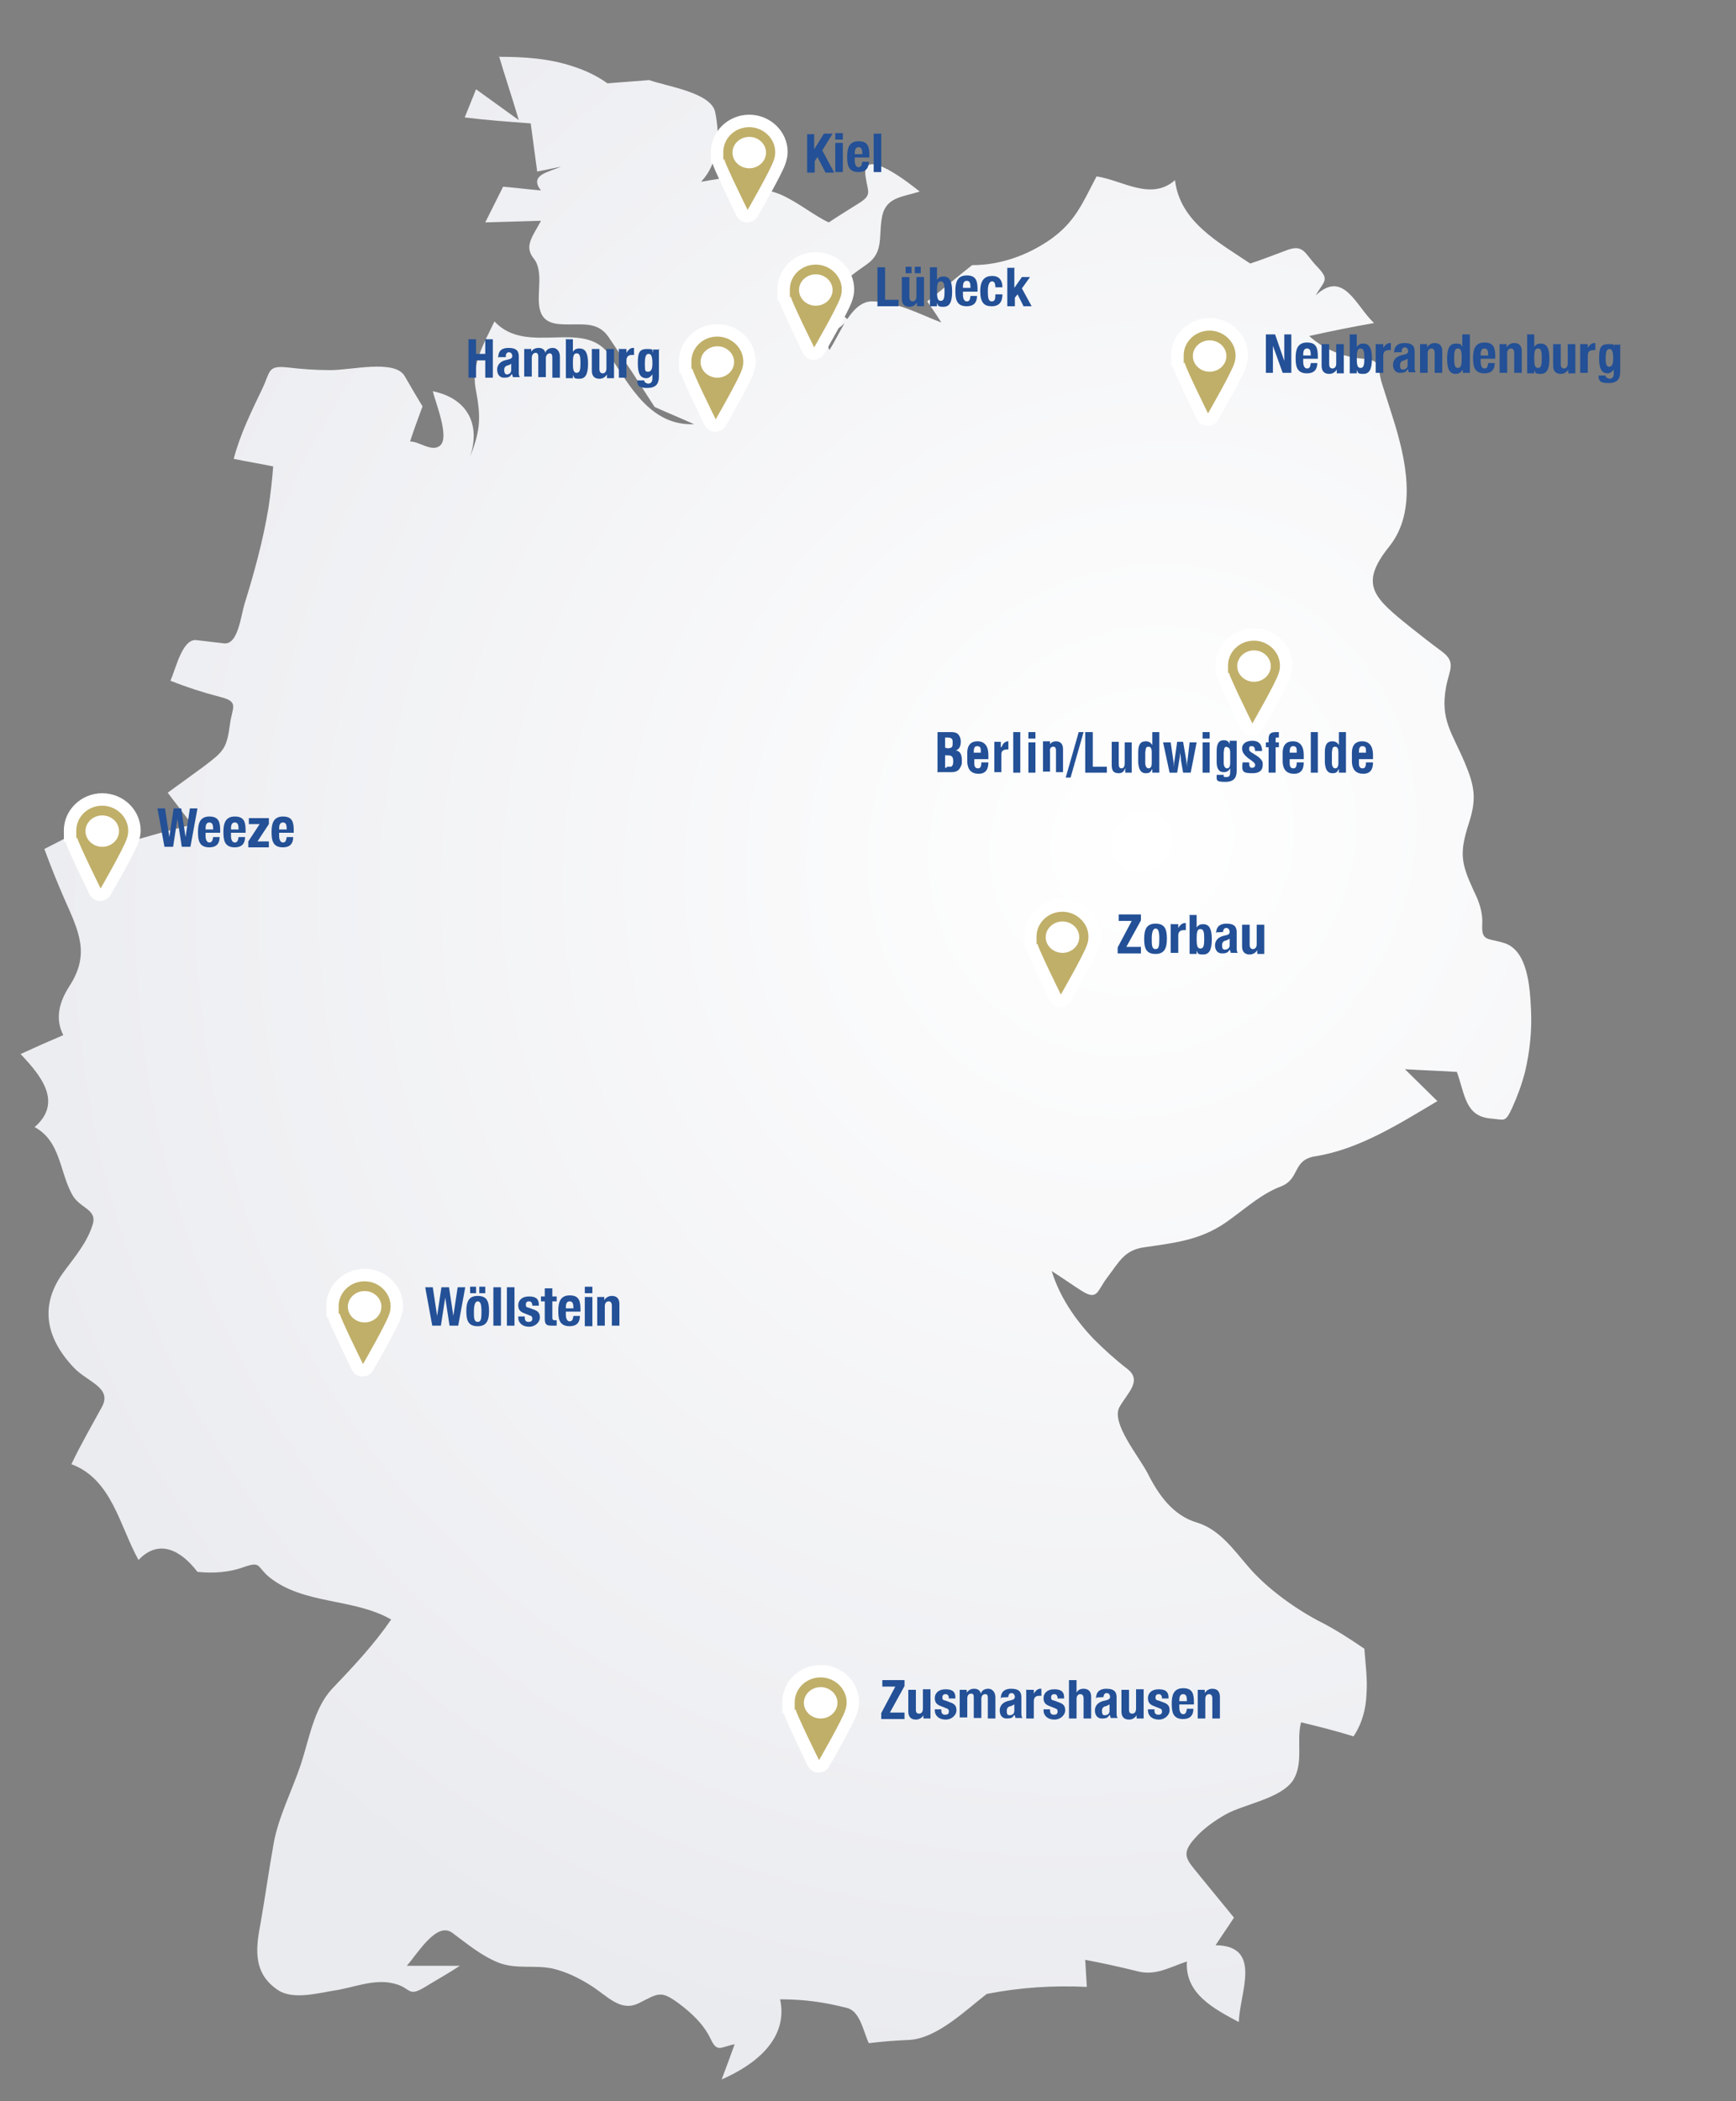 <?xml version="1.0" encoding="UTF-8"?>
<svg id="de" xmlns="http://www.w3.org/2000/svg" version="1.1" xmlns:cc="http://creativecommons.org/ns#" xmlns:dc="http://purl.org/dc/elements/1.1/" xmlns:inkscape="http://www.inkscape.org/namespaces/inkscape" xmlns:rdf="http://www.w3.org/1999/02/22-rdf-syntax-ns#" xmlns:sodipodi="http://sodipodi.sourceforge.net/DTD/sodipodi-0.dtd" xmlns:svg="http://www.w3.org/2000/svg" xmlns:xlink="http://www.w3.org/1999/xlink" viewBox="0 0 320.9 388.3">
  <rect x="0" y="0" width="320.9" height="388.3" fill="#808080" stroke="none"/>
  <!-- Generator: Adobe Illustrator 29.0.0, SVG Export Plug-In . SVG Version: 2.1.0 Build 186)  -->
  <defs>
    <style>
      .st0 {
        fill: #c0af69;
      }

      .st1 {
        fill: #fff;
      }

      .st2 {
        fill: #235096;
      }

      .st3 {
        fill: url(#Unbenannter_Verlauf);
      }
    </style>
    <radialGradient id="Unbenannter_Verlauf" data-name="Unbenannter Verlauf" cx="-869.7" cy="116" fx="-869.7" fy="116" r="167.6" gradientTransform="translate(-518.9 -723) rotate(-137.9) scale(1.3 -1.4)" gradientUnits="userSpaceOnUse">
      <stop offset="0" stop-color="#fff"/>
      <stop offset="1" stop-color="#eaebef"/>
    </radialGradient>
  </defs>
  <sodipodi:namedview id="namedview197" bordercolor="#666666" borderopacity="1" gridtolerance="10" guidetolerance="10" inkscape:current-layer="de" inkscape:cx="35.33353" inkscape:cy="200.16536" inkscape:pageopacity="0" inkscape:pageshadow="2" inkscape:window-height="1012" inkscape:window-maximized="0" inkscape:window-width="1447" inkscape:window-x="75" inkscape:window-y="0" inkscape:zoom="1.7858429" objecttolerance="10" pagecolor="#ffffff" showgrid="false"/>
  <path id="path2" class="st3" d="M92.3,10.5c4.6,0,9.3.3,13.7,1.8,2.2.7,4.3,1.7,6.3,3.1,2.6-.2,5.2-.4,7.7-.6,3.4,1.2,11.4,2.3,12.2,5.9.9,4.5.7,9.3-2.6,12.9,2.7-.5,5.5-.9,8.2-1.2-.4,2.2-.8,4.3-1.2,6.5,3.6-8.5,11.6,0,16.6,2.2,1.8-1.2,3.6-2.3,5.5-3.5,2.6-1.6,1.7-2.1,1.3-5-.9-5.9,8.4,1.5,10,2.8-3.1,1-6.1,1-6.9,4.4-.8,3.7.4,6.7-2.8,9-3.9,2.8-9.2,6-3.5,10.3-2.9,2.8-2.7,2.2-5.6-.5.7,2,1.4,4.1,2.1,6.1,2-3,4-8.9,7.8-9,4.6,0,8.7,2.3,12.9,3.9-.8-1.3-1.7-2.6-2.6-3.9,2.8-2.2,5.5-4.5,8.3-6.7,5.2,0,10.2-1.8,14.4-4.7,4.7-3.3,6-6.8,8.6-11.7,4.8.7,10,4.6,14.5.7.9,7.7,8.1,11.5,13.9,15.4,2.2-.7,4.4-1.6,6.6-2.4,3.3-1.3,3.4.5,5.7,2.9,2.5,2.6,1.4,2.6-.2,5.4,5.2-4.9,7.5,2.1,10.8,5.1-4,.7-8,1.5-12,2.4,2.8,2.5,6.3,3.9,10,4.2,3.4.3,2.5,1.3,3.4,4.4.7,2.2,1.4,4.4,2.1,6.6,2.3,7.3,4.6,17.1-.7,23.7-5.7,7.1-2.8,9.5,3.9,14.9,1.9,1.5,3.8,3,5.7,4.4,2.9,2.1,1.5,3.4.9,6.7-1.1,6,1.1,8.4,3.4,13.8,1.9,4.5,2.3,6.8.8,11.4-1.8,5.6-1.4,7.4,1,12.6.9,1.8,1.6,3.8,1.5,5.9-.2,3.4,1,2.6,4.1,3.6,4.3,1.4,4.7,8.1,4.9,12.2.2,3.9-.2,7.8-1.1,11.6-.6,2.3-1.4,4.5-2.4,6.7-1.3,2.8-1.4,2.1-4.1,1.9-4.6-.5-4.6-4.5-6.1-8.6-3.2-.2-6.4-.3-9.6-.5,2,2,4,3.9,6,5.9-7.1,4.2-14.4,8.9-22.6,10.2-4.3.7-2.7,4.2-6.4,5.6-3.4,1.3-6.2,3.8-9.1,5.9-5.1,3.9-9.8,4.4-16,5.3-3.8.5-4.7,2.7-7,5.7-1.8,2.4-1.7,4.2-4.6,2.4-1.9-1.2-3.7-2.5-5.6-3.7,1.5,4.8,4.3,8.9,7.7,12.5,2,2,4.1,3.9,6.3,5.6,2.8,2.2,0,4.4-1.5,7.1-1.5,2.9,3.5,8.9,5.2,12.1,2,4,4.7,7.9,9.2,9.2,4.2,1.3,6.8,5.1,9.5,8.2,3.4,4,9,8,13.6,10.3,2.7,1.4,5.3,3.1,7.8,4.8.2,2.8.6,5.5.4,8.3-.1,2.8-.8,5.5-2.4,7.9-3.2-1-6.4-1.8-9.7-2.6-.9,3.4.5,7.4-1.4,10.6-2.2,3.5-9.1,4.5-12.5,6.4-2.1,1.2-4.1,2.6-5.7,4.4-2.8,3.1-1.5,4,.9,7,2.1,2.6,4.2,5.1,6.3,7.7-1.1,1.7-2.3,3.4-3.4,5.1,8.8.1,4.4,8.9,4.3,14.2-4.5-2.4-10-5.2-9.6-11.2-3.3,1.1-5.8,2.7-9.2,1.8-3.2-.8-6.4-1.5-9.6-2.1.1,1.7.2,3.3.3,5-6.2-.3-12.4.1-18.5,1.3-4,3.1-9.2,8.2-14.3,8.5-2.5.1-5,.3-7.5.6-1-2.1-1.6-5.9-4-6.5-4.3-1.1-7.9-1.6-12.4-1.6,1.6,7.4-4.8,12.2-10.8,14.8.8-2.1,1.6-4.3,2.4-6.5-2.6.5-3.2,1.6-4.4-.9-1.3-2.8-3.6-4.9-6-6.7-3.3-2.4-3.7-1.8-7.3,0-3.4,1.7-5.8-1.3-8.8-3.2-2.2-1.4-4.6-2.6-7.2-3.2-3.4-.7-6.7.2-10-1.1-3.2-1.3-5.8-3.5-8.5-5.5-2.9-2.1-6.3,3.7-8.4,6.1,3.3,0,6.6,0,9.8,0-2.1,1.4-4.3,2.6-6.4,3.9-3.3,2-2.5.2-5.7-.6-3.8-1-7.6.8-11.3,1.3-3,.5-7.5,1.7-10.2-.1-4.5-3-4.2-7.3-3.3-12,.9-5.1,1.6-10.2,2.5-15.2.9-4.9,3.4-9.7,5-14.5,1.5-4.5,2.4-10.3,5.7-13.9,3.9-4.1,7.8-8.2,11-12.9-7-4-16.1-2.7-22.5-7.8-2.4-2-1.5-3-4.7-1.9-2.7,1-5.7,1.2-8.6.9-2.9-3.8-7-6.3-10.9-2.2-3.5-6.3-4.9-14.9-12.4-17.7,1.7-3.6,3.8-7.2,5.7-10.7,1.8-3.5-2.8-4.5-5.3-7.2-5.3-5.6-6.3-11.7-1.7-17.8,2-2.7,4.2-5.3,5.2-8.5,1-3-2.4-3-3.8-5.7-2.3-4.2-2.1-9.8-6.9-12.4,5.3-4.6,1.1-9.6-2.6-13.5,2.6-1.2,5.3-2.4,7.9-3.5-1.6-3.1-.7-6.2,1.1-9,3.9-6,1.8-10.1-1-16.4-1.3-3-2.5-6-3.6-9,2.4-1.2,4.7-2.4,7.1-3.7,3,1.6,4.8,3.5,8.2,2.5,4-1.2,8-2.3,12-3.3-1.5-2-3-3.9-4.5-5.9,2.2-1.6,4.4-3.2,6.6-4.8,3.7-2.8,4.3-3.3,4.9-7.8.4-3.2,1.8-4.2-1.8-5.1-3.1-.8-6.2-1.8-9.2-3,1-2.2,2.2-7.8,4.8-7.5,1.7.2,3.4.4,5.1.6,2.6.3,3.1-5,3.8-7.3,1.8-5.8,3.4-11.6,4.4-17.6.4-2.6.7-5.2.9-7.8-2.4-.5-4.9-.9-7.3-1.4,1.2-4.6,3.3-8.8,5.3-13,1.5-3.1.9-4.3,4.6-3.9,2.6.3,5.2.5,7.7.5,3.9.1,12.1-2.1,14,1.1,1.1,1.9,2.2,3.8,3.3,5.6-.8,2.2-1.6,4.3-2.3,6.5,1.6-.1,4.1,2.1,5.6.7,1.7-1.6-.9-7.9-1.4-10,6.3,1.3,8.9,6,6.9,12.1,2-5.1,2-7.4,1-12.7-.8-4.4,1.7-8.5,3.5-12.3,6,6.5,16.7-.7,21.3,6.3,3.8,5.8,7.6,13,15.6,12.7-2.4-1.1-4.9-2.1-7.3-3.2-1.4-2.2-2.8-4.3-4.2-6.5-1.4-2.1-2.9-4.3-4.3-6.4-2.2-3.2-5.3-2.1-9-2.4-4.7-.3-3.9-4.2-3.8-7.9,0-1.5-.1-3.1-1.1-4.3-1.8-2.3,0-4.2,1.4-6.9-3.4.1-6.8.2-10.3.3,1.1-2.2,2.2-4.4,3.3-6.6,2.3.2,4.7.5,7,.7-2.3-2.9,1.5-3.4,3.7-4.4-1.4.3-2.9.6-4.4.9-.4-2.9-.8-5.9-1.2-8.9-4.1-.3-8.2-.6-12.2-1.1.7-1.7,1.4-3.5,2.1-5.2,2.6,1.9,5.3,3.8,7.9,5.7-1.2-4.1-2.6-8.2-3.8-12.3" inkscape:connector-curvature="0"/>
  <g id="g18">
    <path id="path4" class="st2" d="M86.6,62.7h1.4v2.7h1.7v-2.7h1.4v7.1h-1.4v-3.2h-1.7v3.2h-1.4v-7.1Z" inkscape:connector-curvature="0"/>
    <path id="path6" class="st2" d="M92.1,66.1h0c0-1.4.8-1.8,1.9-1.8,1.6,0,1.9.7,1.9,1.6v2.8c0,.5,0,.7.2,1h-1.3c0-.2-.1-.4-.2-.6h0c-.3.6-.7.7-1.4.7-1,0-1.3-.8-1.3-1.5s.4-1.4,1.4-1.7l.8-.2c.4-.1.6-.3.6-.6s-.2-.7-.6-.7-.6.3-.6.7v.2h-1.2ZM94.6,67.2c-.2.1-.4.2-.6.3-.6.1-.8.4-.8.9s.2.8.5.8.8-.2.8-.8v-1.1h0Z" inkscape:connector-curvature="0"/>
    <path id="path8" class="st2" d="M96.9,64.5h1.3v.5h0c.3-.5.8-.7,1.4-.7s1.1.3,1.2.9h0c.2-.6.7-.9,1.4-.9s1.3.6,1.3,1.6v3.9h-1.4v-3.8c0-.5-.2-.7-.5-.7s-.7.3-.7.9v3.5h-1.4v-3.8c0-.5-.2-.7-.5-.7s-.7.3-.7.9v3.5h-1.4v-5.4h0Z" inkscape:connector-curvature="0"/>
    <path id="path10" class="st2" d="M104.5,62.7h1.4v2.3h0c.3-.4.6-.6,1.2-.6,1.1,0,1.6.8,1.6,2.8s-.5,2.8-1.6,2.8-.9-.2-1.2-.7h0v.6h-1.3v-7.1ZM106.6,68.9c.6,0,.7-.6.7-1.8s-.1-1.8-.7-1.8-.7.6-.7,1.8.1,1.8.7,1.8Z" inkscape:connector-curvature="0"/>
    <path id="path12" class="st2" d="M112.2,69.2h0c-.3.5-.8.8-1.4.8-.9,0-1.4-.5-1.4-1.5v-4h1.4v3.7c0,.5.2.8.6.8s.7-.3.7-.9v-3.6h1.4v5.4h-1.3v-.6Z" inkscape:connector-curvature="0"/>
    <path id="path14" class="st2" d="M114.5,64.5h1.3v.7h0c.3-.5.7-.9,1.2-.9s.2,0,.2,0v1.3c-.1,0-.3,0-.4,0-.5,0-1,.2-1,1v3.2h-1.4v-5.4Z" inkscape:connector-curvature="0"/>
    <path id="path16" class="st2" d="M121.8,64.5v5.1c0,1.4-.6,2.1-2.2,2.1s-1.8-.5-1.8-1.4h1.3c0,.2,0,.3.2.4s.3.2.5.2c.6,0,.8-.4.8-1v-.7h0c-.3.4-.7.7-1.1.7-1.1,0-1.6-.8-1.6-2.7s.2-2.7,1.7-2.7.8.2,1.1.7h0v-.6h1.3ZM119.8,68.7c.6,0,.8-.6.8-1.5,0-1.3-.2-1.8-.7-1.8s-.7.5-.7,1.9.1,1.4.7,1.4Z" inkscape:connector-curvature="0"/>
  </g>
  <g id="g28">
    <path id="path20" class="st2" d="M150.5,24.7v2.9h0l1.8-2.9h1.6l-1.9,3.1,2.2,4.1h-1.6l-1.5-2.9-.5.8v2.1h-1.4v-7.1h1.4Z" inkscape:connector-curvature="0"/>
    <path id="path22" class="st2" d="M154.4,24.6h1.4v1.2h-1.4v-1.2ZM154.4,26.4h1.4v5.4h-1.4v-5.4Z" inkscape:connector-curvature="0"/>
    <path id="path24" class="st2" d="M158,29.3v.4c0,.6.2,1.2.7,1.2s.6-.4.7-1h1.2c0,1.2-.6,1.9-1.9,1.9-2,0-2.1-1.5-2.1-2.9s.3-2.8,2.1-2.8,2,1.1,2,2.7v.3h-2.7ZM159.4,28.5c0-.8-.1-1.3-.7-1.3s-.7.6-.7,1.1v.2h1.4Z" inkscape:connector-curvature="0"/>
    <path id="path26" class="st2" d="M161.5,24.7h1.4v7.1h-1.4v-7.1Z" inkscape:connector-curvature="0"/>
  </g>
  <g id="g42">
    <path id="path30" class="st2" d="M162.2,56.5v-7.1h1.4v6h2.5v1.2h-4Z" inkscape:connector-curvature="0"/>
    <path id="path32" class="st2" d="M169.5,55.9h0c-.3.5-.8.8-1.4.8-.9,0-1.4-.5-1.4-1.5v-4h1.4v3.7c0,.5.2.8.6.8s.7-.3.7-.9v-3.6h1.4v5.4h-1.3v-.6h0ZM167.4,49.3h1.1v1.2h-1.1v-1.2ZM169.1,49.3h1.1v1.2h-1.1v-1.2Z" inkscape:connector-curvature="0"/>
    <path id="path34" class="st2" d="M171.8,49.4h1.4v2.3h0c.3-.4.6-.6,1.2-.6,1.1,0,1.6.8,1.6,2.8s-.5,2.8-1.6,2.8-.9-.2-1.2-.7h0v.6h-1.3v-7.1ZM173.9,55.6c.6,0,.7-.6.7-1.8s-.1-1.8-.7-1.8-.7.6-.7,1.8.1,1.8.7,1.8Z" inkscape:connector-curvature="0"/>
    <path id="path36" class="st2" d="M178,54.1v.4c0,.6.2,1.2.7,1.2s.6-.3.7-1h1.2c0,1.2-.6,1.9-1.9,1.9-2,0-2.1-1.5-2.1-2.9s.3-2.8,2.1-2.8,2,1.1,2,2.7v.3h-2.7ZM179.4,53.2c0-.8-.1-1.3-.7-1.3s-.7.6-.7,1.1v.2h1.4Z" inkscape:connector-curvature="0"/>
    <path id="path38" class="st2" d="M184,53.1c0-.5-.1-1.1-.6-1.1s-.8.6-.8,1.8.1,1.9.7,1.9.7-.4.7-1.3h1.3c0,1.4-.6,2.2-2,2.2s-2.1-.7-2.1-2.8.9-2.8,2.2-2.8,1.9.8,1.9,2.1h-1.3Z" inkscape:connector-curvature="0"/>
    <path id="path40" class="st2" d="M187.5,49.4v3.8h0l1.4-2h1.5l-1.5,2.1,1.8,3.3h-1.5l-1.1-2.2-.5.6v1.6h-1.4v-7.1h1.4Z" inkscape:connector-curvature="0"/>
  </g>
  <g id="g72">
    <path id="path44" class="st2" d="M235.7,61.8l1.7,4.9h0v-4.9h1.3v7.1h-1.6l-1.8-5h0v5h-1.3v-7.1h1.7Z" inkscape:connector-curvature="0"/>
    <path id="path46" class="st2" d="M240.9,66.5v.4c0,.6.2,1.2.7,1.2s.6-.3.7-1h1.2c0,1.2-.6,1.9-1.9,1.9-2,0-2.1-1.5-2.1-2.9s.3-2.8,2.1-2.8,2,1.1,2,2.7v.3h-2.7ZM242.3,65.7c0-.8-.1-1.3-.7-1.3s-.7.6-.7,1.1v.2h1.4Z" inkscape:connector-curvature="0"/>
    <path id="path48" class="st2" d="M247.1,68.3h0c-.3.5-.8.8-1.4.8-.9,0-1.4-.5-1.4-1.5v-4h1.4v3.7c0,.5.2.8.6.8s.7-.3.7-.9v-3.6h1.4v5.4h-1.3v-.6h0Z" inkscape:connector-curvature="0"/>
    <path id="path50" class="st2" d="M249.4,61.8h1.4v2.3h0c.3-.4.6-.6,1.2-.6,1.1,0,1.6.8,1.6,2.8s-.5,2.8-1.6,2.8-.9-.2-1.2-.7h0v.6h-1.3v-7.1ZM251.5,68c.6,0,.7-.6.7-1.8s-.1-1.8-.7-1.8-.7.6-.7,1.8.1,1.8.7,1.8Z" inkscape:connector-curvature="0"/>
    <path id="path52" class="st2" d="M254.4,63.6h1.3v.7h0c.3-.5.7-.9,1.2-.9s.2,0,.2,0v1.3c-.1,0-.3,0-.4,0-.5,0-1,.2-1,1v3.2h-1.4v-5.4h0Z" inkscape:connector-curvature="0"/>
    <path id="path54" class="st2" d="M257.7,65.2h0c0-1.4.9-1.8,1.9-1.8,1.6,0,1.9.7,1.9,1.6v2.8c0,.5,0,.7.2,1h-1.3c0-.2-.1-.4-.2-.6h0c-.3.6-.7.7-1.4.7-1,0-1.3-.8-1.3-1.5s.4-1.4,1.4-1.7l.8-.2c.4-.1.6-.3.6-.6s-.2-.7-.6-.7-.6.3-.6.7v.2h-1.2,0ZM260.2,66.3c-.2.1-.4.2-.6.3-.6.1-.8.4-.8.9s.1.8.5.8.9-.2.9-.8v-1.1h0Z" inkscape:connector-curvature="0"/>
    <path id="path56" class="st2" d="M262.5,63.6h1.3v.6h0c.3-.5.8-.8,1.4-.8.9,0,1.4.5,1.4,1.5v4h-1.4v-3.7c0-.5-.2-.8-.6-.8s-.7.3-.7.9v3.6h-1.4v-5.4Z" inkscape:connector-curvature="0"/>
    <path id="path58" class="st2" d="M270.3,68.4h0c-.3.5-.7.7-1.2.7-1.1,0-1.6-.8-1.6-2.8s.5-2.8,1.6-2.8.9.2,1.2.6h0v-2.3h1.4v7.1h-1.3v-.6ZM269.5,68c.6,0,.7-.6.7-1.8s-.1-1.8-.7-1.8-.7.6-.7,1.8.1,1.8.7,1.8Z" inkscape:connector-curvature="0"/>
    <path id="path60" class="st2" d="M273.7,66.5v.4c0,.6.2,1.2.7,1.2s.6-.3.7-1h1.2c0,1.2-.6,1.9-1.9,1.9-2,0-2.1-1.5-2.1-2.9s.3-2.8,2.1-2.8,2,1.1,2,2.7v.3h-2.7ZM275.1,65.7c0-.8-.1-1.3-.7-1.3s-.7.6-.7,1.1v.2h1.4Z" inkscape:connector-curvature="0"/>
    <path id="path62" class="st2" d="M277.2,63.6h1.3v.6h0c.3-.5.8-.8,1.4-.8.9,0,1.4.5,1.4,1.5v4h-1.4v-3.7c0-.5-.2-.8-.6-.8s-.7.3-.7.9v3.6h-1.4v-5.4h0Z" inkscape:connector-curvature="0"/>
    <path id="path64" class="st2" d="M282.2,61.8h1.4v2.3h0c.3-.4.6-.6,1.2-.6,1.1,0,1.6.8,1.6,2.8s-.5,2.8-1.6,2.8-.9-.2-1.2-.7h0v.6h-1.3v-7.1ZM284.3,68c.6,0,.7-.6.7-1.8s-.1-1.8-.7-1.8-.7.6-.7,1.8.1,1.8.7,1.8Z" inkscape:connector-curvature="0"/>
    <path id="path66" class="st2" d="M289.9,68.3h0c-.3.5-.8.8-1.4.8-.9,0-1.4-.5-1.4-1.5v-4h1.4v3.7c0,.5.2.8.6.8s.7-.3.7-.9v-3.6h1.4v5.4h-1.3v-.6h0Z" inkscape:connector-curvature="0"/>
    <path id="path68" class="st2" d="M292.2,63.6h1.3v.7h0c.3-.5.7-.9,1.2-.9s.2,0,.2,0v1.3c-.1,0-.3,0-.4,0-.5,0-1,.2-1,1v3.2h-1.4v-5.4h0Z" inkscape:connector-curvature="0"/>
    <path id="path70" class="st2" d="M299.5,63.6v5.1c0,1.4-.6,2.1-2.2,2.1s-1.8-.5-1.8-1.4h1.3c0,.2,0,.3.2.4.1,0,.3.2.5.2.6,0,.8-.4.8-1v-.7h0c-.3.4-.7.7-1.1.7-1.1,0-1.6-.8-1.6-2.7s.2-2.7,1.7-2.7.9.2,1.1.7h0v-.6h1.3ZM297.4,67.8c.6,0,.8-.6.8-1.5,0-1.3-.2-1.8-.7-1.8s-.7.5-.7,1.9c0,.7.1,1.4.7,1.4Z" inkscape:connector-curvature="0"/>
  </g>
  <g id="g86">
    <path id="path74" class="st2" d="M206.6,175.1l2.6-4.9h-2.4v-1.2h4.1v1.1l-2.7,4.9h2.7v1.2h-4.3v-1Z" inkscape:connector-curvature="0"/>
    <path id="path76" class="st2" d="M213.6,170.7c1.7,0,2.1,1,2.1,2.8s-.5,2.8-2.1,2.8c-1.7,0-2.1-1-2.1-2.8s.5-2.8,2.1-2.8ZM213.6,175.4c.6,0,.7-.5.7-1.9s-.2-1.9-.7-1.9-.7.8-.7,1.9,0,1.9.7,1.9Z" inkscape:connector-curvature="0"/>
    <path id="path78" class="st2" d="M216.5,170.8h1.3v.7h0c.3-.5.7-.9,1.2-.9s.2,0,.2,0v1.3c-.1,0-.3,0-.4,0-.5,0-1,.2-1,1v3.2h-1.4v-5.4h0Z" inkscape:connector-curvature="0"/>
    <path id="path80" class="st2" d="M219.8,169.1h1.4v2.3h0c.3-.4.6-.6,1.2-.6,1.1,0,1.6.8,1.6,2.8s-.5,2.8-1.6,2.8-.9-.2-1.2-.7h0v.6h-1.3v-7.1ZM221.9,175.3c.6,0,.7-.6.7-1.8s-.1-1.8-.7-1.8-.7.6-.7,1.8.1,1.8.7,1.8Z" inkscape:connector-curvature="0"/>
    <path id="path82" class="st2" d="M224.8,172.5h0c0-1.4.9-1.8,1.9-1.8,1.6,0,1.9.7,1.9,1.6v2.8c0,.5,0,.7.2,1h-1.3c0-.2-.1-.4-.2-.6h0c-.3.6-.7.7-1.4.7-1,0-1.3-.8-1.3-1.5s.4-1.4,1.4-1.7l.8-.2c.4-.1.5-.3.5-.6s-.2-.7-.6-.7-.6.3-.6.7h0c0,.1-1.2.1-1.2.1h0ZM227.3,173.5c-.2.1-.4.2-.6.3-.6.1-.8.4-.8.9s.1.8.5.8.9-.2.9-.8v-1.1h0Z" inkscape:connector-curvature="0"/>
    <path id="path84" class="st2" d="M232.4,175.6h0c-.3.5-.8.8-1.4.8-.9,0-1.4-.5-1.4-1.5v-4h1.4v3.7c0,.5.2.8.6.8s.7-.3.7-.9v-3.6h1.4v5.4h-1.3v-.6Z" inkscape:connector-curvature="0"/>
  </g>
  <g id="g106">
    <path id="path88" class="st2" d="M78.6,237.9h1.4l.8,5.3h0l.8-5.3h1.4l.8,5.3h0l.8-5.3h1.4l-1.3,7.1h-1.6l-.8-5.2h0l-.8,5.2h-1.6l-1.3-7.1Z" inkscape:connector-curvature="0"/>
    <path id="path90" class="st2" d="M88.3,239.5c1.7,0,2.1,1,2.1,2.8s-.5,2.8-2.1,2.8c-1.7,0-2.1-1-2.1-2.8s.5-2.8,2.1-2.8ZM86.9,237.8h1.1v1.2h-1.1v-1.2ZM88.3,244.3c.6,0,.7-.5.7-1.9s-.2-1.9-.7-1.9-.7.8-.7,1.9,0,1.9.7,1.9ZM88.6,237.8h1.1v1.2h-1.1v-1.2Z" inkscape:connector-curvature="0"/>
    <path id="path92" class="st2" d="M91.2,237.9h1.4v7.1h-1.4v-7.1Z" inkscape:connector-curvature="0"/>
    <path id="path94" class="st2" d="M93.7,237.9h1.4v7.1h-1.4v-7.1Z" inkscape:connector-curvature="0"/>
    <path id="path96" class="st2" d="M97,243.3v.2c0,.5.2.8.7.8s.7-.2.7-.6-.2-.5-.5-.6l-1-.4c-.8-.3-1.1-.7-1.1-1.5s.6-1.6,2-1.6,1.8.6,1.8,1.5v.2h-1.2c0-.5-.2-.8-.6-.8s-.6.2-.6.6.1.5.6.6l.8.3c.9.3,1.2.7,1.2,1.5s-.8,1.7-2,1.7-2-.7-2-1.7v-.2h1.2Z" inkscape:connector-curvature="0"/>
    <path id="path98" class="st2" d="M100.7,238.1h1.4v1.5h.8v.9h-.8v2.9c0,.4,0,.6.5.6s.2,0,.3,0v1c-.3,0-.6,0-.9,0-1.1,0-1.3-.3-1.3-1.4v-3.1h-.7v-.9h.7v-1.5h0Z" inkscape:connector-curvature="0"/>
    <path id="path100" class="st2" d="M104.6,242.6v.4c0,.6.2,1.2.7,1.2s.6-.4.7-1h1.2c0,1.2-.6,1.9-1.9,1.9-2,0-2.1-1.5-2.1-2.9s.3-2.8,2.1-2.8,2,1.1,2,2.7v.3h-2.7ZM106,241.8c0-.8-.1-1.3-.7-1.3s-.7.6-.7,1.1v.2h1.4Z" inkscape:connector-curvature="0"/>
    <path id="path102" class="st2" d="M108.1,237.8h1.4v1.2h-1.4v-1.2ZM108.1,239.7h1.4v5.4h-1.4v-5.4Z" inkscape:connector-curvature="0"/>
    <path id="path104" class="st2" d="M110.4,239.7h1.3v.6h0c.3-.5.8-.8,1.4-.8.9,0,1.4.5,1.4,1.5v4h-1.4v-3.7c0-.5-.2-.8-.6-.8s-.7.3-.7.9v3.6h-1.4v-5.4h0Z" inkscape:connector-curvature="0"/>
  </g>
  <g id="g118">
    <path id="path108" class="st2" d="M29.1,149.4h1.4l.8,5.3h0l.8-5.3h1.4l.8,5.3h0l.8-5.3h1.4l-1.3,7.1h-1.6l-.8-5.2h0l-.8,5.2h-1.6l-1.3-7.1Z" inkscape:connector-curvature="0"/>
    <path id="path110" class="st2" d="M38,154.1v.4c0,.6.2,1.2.7,1.2s.6-.4.7-1h1.2c0,1.2-.6,1.9-1.9,1.9-2,0-2.1-1.5-2.1-2.9s.3-2.8,2.1-2.8,2,1.1,2,2.7v.3h-2.7ZM39.4,153.3c0-.8-.1-1.3-.7-1.3s-.7.6-.7,1.1v.2h1.4Z" inkscape:connector-curvature="0"/>
    <path id="path112" class="st2" d="M42.7,154.1v.4c0,.6.2,1.2.7,1.2s.6-.4.7-1h1.2c0,1.2-.6,1.9-1.9,1.9-2,0-2.1-1.5-2.1-2.9s.3-2.8,2.1-2.8,2,1.1,2,2.7v.3h-2.7ZM44.1,153.3c0-.8-.1-1.3-.7-1.3s-.7.6-.7,1.1v.2h1.4Z" inkscape:connector-curvature="0"/>
    <path id="path114" class="st2" d="M45.9,155.5l2.1-3.2h-2v-1.1h3.7v1.1l-2.1,3.2h2.1v1.1h-3.8v-1.1Z" inkscape:connector-curvature="0"/>
    <path id="path116" class="st2" d="M51.6,154.1v.4c0,.6.2,1.2.7,1.2s.6-.4.7-1h1.2c0,1.2-.6,1.9-1.9,1.9-2,0-2.1-1.5-2.1-2.9s.3-2.8,2.1-2.8,2,1.1,2,2.7v.3h-2.7ZM53,153.3c0-.8-.1-1.3-.7-1.3s-.7.6-.7,1.1v.2h1.4Z" inkscape:connector-curvature="0"/>
  </g>
  <g id="g146">
    <path id="path120" class="st2" d="M162.9,316.6l2.6-4.9h-2.4v-1.2h4.1v1.1l-2.7,4.9h2.7v1.2h-4.3v-1Z" inkscape:connector-curvature="0"/>
    <path id="path122" class="st2" d="M170.7,317h0c-.3.5-.8.8-1.4.8-.9,0-1.4-.5-1.4-1.5v-4h1.4v3.7c0,.5.2.7.6.7s.7-.3.7-.9v-3.6h1.4v5.4h-1.3v-.6Z" inkscape:connector-curvature="0"/>
    <path id="path124" class="st2" d="M174,315.9v.2c0,.5.2.8.7.8s.7-.2.7-.6-.2-.5-.5-.6l-1-.4c-.8-.3-1.1-.7-1.1-1.5s.6-1.6,2-1.6,1.8.6,1.8,1.5v.2h-1.2c0-.5-.2-.8-.6-.8s-.6.2-.6.6.1.5.6.6l.8.3c.9.3,1.2.7,1.2,1.5s-.8,1.7-2,1.7-2-.7-2-1.7v-.2h1.2,0Z" inkscape:connector-curvature="0"/>
    <path id="path126" class="st2" d="M177.4,312.3h1.3v.5h0c.4-.5.8-.7,1.4-.7s1.1.3,1.2.9h0c.2-.6.7-.9,1.4-.9s1.3.6,1.3,1.6v3.9h-1.4v-3.8c0-.5-.1-.7-.5-.7s-.7.3-.7.9v3.5h-1.4v-3.8c0-.5-.1-.7-.5-.7s-.7.3-.7.9v3.5h-1.4v-5.4h0Z" inkscape:connector-curvature="0"/>
    <path id="path128" class="st2" d="M185,313.9h0c0-1.4.9-1.8,1.9-1.8,1.6,0,1.9.7,1.9,1.6v2.8c0,.5,0,.7.2,1h-1.3c0-.2-.1-.4-.2-.6h0c-.3.6-.7.7-1.4.7-1,0-1.3-.8-1.3-1.5s.4-1.4,1.4-1.7l.8-.2c.4-.1.6-.3.6-.6s-.2-.7-.6-.7-.6.3-.6.7h0c0,.1-1.2.1-1.2.1h0ZM187.5,315c-.2.1-.4.2-.6.3-.6.1-.8.4-.8.9s.1.8.5.8.9-.2.9-.8v-1.1h0Z" inkscape:connector-curvature="0"/>
    <path id="path130" class="st2" d="M189.8,312.3h1.3v.7h0c.3-.5.7-.9,1.2-.9s.2,0,.2,0v1.3c-.1,0-.3,0-.4,0-.5,0-1,.2-1,1v3.2h-1.4v-5.4h0Z" inkscape:connector-curvature="0"/>
    <path id="path132" class="st2" d="M194.1,315.9v.2c0,.5.2.8.7.8s.7-.2.7-.6-.2-.5-.5-.6l-1-.4c-.8-.3-1.1-.7-1.1-1.5s.6-1.6,2-1.6,1.8.6,1.8,1.5v.2h-1.2c0-.5-.2-.8-.6-.8s-.6.2-.6.6.1.5.6.6l.8.3c.9.3,1.2.7,1.2,1.5s-.8,1.7-2,1.7-2-.7-2-1.7v-.2h1.2,0Z" inkscape:connector-curvature="0"/>
    <path id="path134" class="st2" d="M197.6,310.5h1.4v2.3h0c.3-.5.7-.7,1.3-.7.9,0,1.4.5,1.4,1.5v4h-1.4v-3.7c0-.5-.2-.8-.6-.8s-.7.3-.7.9v3.6h-1.4v-7.1h0Z" inkscape:connector-curvature="0"/>
    <path id="path136" class="st2" d="M202.6,313.9h0c0-1.4.9-1.8,1.9-1.8,1.6,0,1.9.7,1.9,1.6v2.8c0,.5,0,.7.2,1h-1.3c0-.2-.1-.4-.2-.6h0c-.3.6-.7.7-1.4.7-1,0-1.3-.8-1.3-1.5s.4-1.4,1.4-1.7l.8-.2c.4-.1.6-.3.6-.6s-.2-.7-.6-.7-.6.3-.6.7h0c0,.1-1.2.1-1.2.1h0ZM205.1,315c-.2.1-.4.2-.6.3-.6.1-.8.4-.8.9s.1.8.5.8.9-.2.9-.8v-1.1h0Z" inkscape:connector-curvature="0"/>
    <path id="path138" class="st2" d="M210.1,317h0c-.3.5-.8.8-1.4.8-.9,0-1.4-.5-1.4-1.5v-4h1.4v3.7c0,.5.2.7.6.7s.7-.3.7-.9v-3.6h1.4v5.4h-1.3v-.6Z" inkscape:connector-curvature="0"/>
    <path id="path140" class="st2" d="M213.4,315.9v.2c0,.5.2.8.7.8s.7-.2.7-.6-.2-.5-.5-.6l-1-.4c-.8-.3-1.1-.7-1.1-1.5s.6-1.6,2-1.6,1.8.6,1.8,1.5v.2h-1.2c0-.5-.2-.8-.6-.8s-.6.2-.6.6.1.5.6.6l.8.3c.9.3,1.2.7,1.2,1.5s-.8,1.7-2,1.7-2-.7-2-1.7v-.2h1.2,0Z" inkscape:connector-curvature="0"/>
    <path id="path142" class="st2" d="M218,315.2v.4c0,.6.2,1.2.7,1.2s.6-.4.7-1h1.2c0,1.2-.6,1.9-1.9,1.9-2,0-2.1-1.5-2.1-2.9s.3-2.8,2.1-2.8,2,1.1,2,2.7v.3h-2.7ZM219.4,314.4c0-.8-.1-1.3-.7-1.3s-.7.6-.7,1.1v.2h1.4Z" inkscape:connector-curvature="0"/>
    <path id="path144" class="st2" d="M221.4,312.3h1.3v.6h0c.3-.5.8-.8,1.4-.8.9,0,1.4.5,1.4,1.5v4h-1.4v-3.7c0-.5-.2-.8-.6-.8s-.7.3-.7.9v3.6h-1.4v-5.4Z" inkscape:connector-curvature="0"/>
  </g>
  <path id="path148" class="st1" d="M196.4,166.2c-3.9,0-7.1,3.1-7.1,6.9s.1,1.4.3,2.1c.4,1.3,3.2,7.1,4.4,9.6.4.8,1.1,1.3,2,1.3,0,0,0,0,0,0,.8,0,1.6-.4,2-1.2.7-1.2,4.3-7.5,5-9.4.3-.8.5-1.6.5-2.4,0-3.8-3.2-6.9-7.1-6.9h0Z" inkscape:connector-curvature="0"/>
  <g id="g152">
    <path id="path150" class="st0" d="M196.4,168.5c-2.7,0-4.8,2.1-4.8,4.6s0,1,.2,1.4c.3,1.2,4.3,9.3,4.3,9.3,0,0,4.2-7.3,4.8-9.1.2-.5.3-1,.3-1.6,0-2.5-2.2-4.6-4.8-4.6h0ZM196.4,176.1c-1.7,0-3.1-1.3-3.1-2.9s1.4-2.9,3.1-2.9,3.1,1.3,3.1,2.9c0,1.6-1.4,2.9-3.1,2.9Z" inkscape:connector-curvature="0"/>
  </g>
  <path id="path154" class="st1" d="M223.6,58.8c-3.9,0-7.1,3.1-7.1,6.9s.1,1.4.3,2.1c.4,1.3,3.2,7.1,4.4,9.6.4.8,1.1,1.3,2,1.3,0,0,0,0,0,0,.8,0,1.6-.4,2-1.2.7-1.2,4.3-7.5,5-9.4.3-.8.5-1.6.5-2.4,0-3.8-3.2-6.9-7.1-6.9Z" inkscape:connector-curvature="0"/>
  <g id="g158">
    <path id="path156" class="st0" d="M223.6,61.1c-2.7,0-4.8,2.1-4.8,4.6s0,1,.2,1.4c.3,1.2,4.3,9.3,4.3,9.3,0,0,4.2-7.3,4.8-9.1.2-.5.3-1,.3-1.6,0-2.5-2.2-4.6-4.8-4.6ZM223.6,68.7c-1.7,0-3.1-1.3-3.1-2.9s1.4-2.9,3.1-2.9,3.1,1.3,3.1,2.9c0,1.6-1.4,2.9-3.1,2.9Z" inkscape:connector-curvature="0"/>
  </g>
  <path id="path160" class="st1" d="M150.8,46.6c-3.9,0-7.1,3.1-7.1,6.9s.1,1.4.3,2.1c.4,1.3,3.2,7.1,4.4,9.6.4.8,1.1,1.3,2,1.3,0,0,0,0,0,0,.8,0,1.6-.4,2-1.2.7-1.2,4.3-7.5,5-9.4.3-.8.5-1.6.5-2.4,0-3.8-3.2-6.9-7.1-6.9Z" inkscape:connector-curvature="0"/>
  <g id="g164">
    <path id="path162" class="st0" d="M150.8,48.9c-2.7,0-4.8,2.1-4.8,4.6s0,1,.2,1.4c.3,1.2,4.3,9.3,4.3,9.3,0,0,4.2-7.3,4.8-9.1.2-.5.3-1,.3-1.6,0-2.5-2.2-4.6-4.8-4.6ZM150.8,56.5c-1.7,0-3.1-1.3-3.1-2.9s1.4-2.9,3.1-2.9,3.1,1.3,3.1,2.9-1.4,2.9-3.1,2.9Z" inkscape:connector-curvature="0"/>
  </g>
  <path id="path166" class="st1" d="M138.5,21.2c-3.9,0-7.1,3.1-7.1,6.9s.1,1.4.3,2.1c.4,1.3,3.2,7.1,4.4,9.6.4.8,1.1,1.3,2,1.3,0,0,0,0,0,0,.8,0,1.6-.4,2-1.2.7-1.2,4.3-7.5,5-9.4.3-.8.5-1.6.5-2.4,0-3.8-3.2-6.9-7.1-6.9Z" inkscape:connector-curvature="0"/>
  <g id="g170">
    <path id="path168" class="st0" d="M138.5,23.5c-2.7,0-4.8,2.1-4.8,4.6s0,1,.2,1.4c.3,1.2,4.3,9.3,4.3,9.3,0,0,4.2-7.3,4.8-9.1.2-.5.3-1,.3-1.6,0-2.5-2.2-4.6-4.8-4.6ZM138.5,31.1c-1.7,0-3.1-1.3-3.1-2.9s1.4-2.9,3.1-2.9,3.1,1.3,3.1,2.9-1.4,2.9-3.1,2.9Z" inkscape:connector-curvature="0"/>
  </g>
  <path id="path172" class="st1" d="M132.6,59.9c-3.9,0-7.1,3.1-7.1,6.9s.1,1.4.3,2.1c.4,1.3,3.2,7.1,4.4,9.6.4.8,1.1,1.3,2,1.3,0,0,0,0,0,0,.8,0,1.6-.4,2-1.2.7-1.2,4.3-7.5,5-9.4.3-.8.5-1.6.5-2.4,0-3.8-3.2-6.9-7.1-6.9Z" inkscape:connector-curvature="0"/>
  <g id="g176">
    <path id="path174" class="st0" d="M132.6,62.2c-2.7,0-4.8,2.1-4.8,4.6s0,1,.2,1.4c.3,1.2,4.3,9.3,4.3,9.3,0,0,4.2-7.3,4.8-9.1.2-.5.3-1,.3-1.6,0-2.5-2.2-4.6-4.8-4.6ZM132.6,69.8c-1.7,0-3.1-1.3-3.1-2.9s1.4-2.9,3.1-2.9,3.1,1.3,3.1,2.9c0,1.6-1.4,2.9-3.1,2.9Z" inkscape:connector-curvature="0"/>
  </g>
  <path id="path178" class="st1" d="M18.9,146.6c-3.9,0-7.1,3.1-7.1,6.9s.1,1.4.3,2.1c.4,1.3,3.2,7.1,4.4,9.6.4.8,1.1,1.3,2,1.3,0,0,0,0,0,0,.8,0,1.6-.4,2-1.2.7-1.2,4.3-7.5,5-9.4.3-.8.5-1.6.5-2.4,0-3.8-3.2-6.9-7.1-6.9h0Z" inkscape:connector-curvature="0"/>
  <g id="g182">
    <path id="path180" class="st0" d="M18.9,148.9c-2.7,0-4.8,2.1-4.8,4.6s0,1,.2,1.4c.3,1.2,4.3,9.3,4.3,9.3,0,0,4.2-7.3,4.8-9.1.2-.5.3-1,.3-1.6,0-2.5-2.2-4.6-4.8-4.6h0ZM18.9,156.5c-1.7,0-3.1-1.3-3.1-2.9s1.4-2.9,3.1-2.9,3.1,1.3,3.1,2.9-1.4,2.9-3.1,2.9Z" inkscape:connector-curvature="0"/>
  </g>
  <path id="path184" class="st1" d="M67.4,234.5c-3.9,0-7.1,3.1-7.1,6.9s.1,1.4.3,2.1c.4,1.3,3.2,7.1,4.4,9.6.4.8,1.1,1.3,2,1.3,0,0,0,0,0,0,.8,0,1.6-.4,2-1.2.7-1.2,4.3-7.5,5-9.4.3-.8.5-1.6.5-2.4,0-3.8-3.2-6.9-7.1-6.9h0Z" inkscape:connector-curvature="0"/>
  <g id="g188">
    <path id="path186" class="st0" d="M67.4,236.8c-2.7,0-4.8,2.1-4.8,4.6s0,1,.2,1.4c.3,1.2,4.3,9.3,4.3,9.3,0,0,4.2-7.3,4.8-9.1.2-.5.3-1,.3-1.6,0-2.5-2.2-4.6-4.8-4.6ZM67.4,244.4c-1.7,0-3.1-1.3-3.1-2.9s1.4-2.9,3.1-2.9c1.7,0,3.1,1.3,3.1,2.9s-1.4,2.9-3.1,2.9Z" inkscape:connector-curvature="0"/>
  </g>
  <path id="path190" class="st1" d="M151.7,307.7c-3.9,0-7.1,3.1-7.1,6.9s.1,1.4.3,2.1c.4,1.3,3.2,7.1,4.4,9.6.4.8,1.1,1.3,2,1.3,0,0,0,0,0,0,.8,0,1.6-.4,2-1.2.7-1.2,4.3-7.5,5-9.4.3-.8.5-1.6.5-2.4,0-3.8-3.2-6.9-7.1-6.9h0Z" inkscape:connector-curvature="0"/>
  <g id="g194">
    <path id="path192" class="st0" d="M151.7,310c-2.7,0-4.8,2.1-4.8,4.6s0,1,.2,1.4c.3,1.2,4.3,9.3,4.3,9.3,0,0,4.2-7.3,4.8-9.1.2-.5.3-1,.3-1.6,0-2.5-2.2-4.6-4.8-4.6ZM151.7,317.6c-1.7,0-3.1-1.3-3.1-2.9s1.4-2.9,3.1-2.9c1.7,0,3.1,1.3,3.1,2.9s-1.4,2.9-3.1,2.9Z" inkscape:connector-curvature="0"/>
  </g>
  <path id="path1541" data-name="path154" class="st1" d="M231.8,116.1c-3.9,0-7.1,3.1-7.1,6.9s.1,1.4.3,2.1c.4,1.3,3.2,7.1,4.4,9.6.4.8,1.1,1.3,2,1.3,0,0,0,0,0,0,.8,0,1.6-.4,2-1.2.7-1.2,4.3-7.5,5-9.4.3-.8.5-1.6.5-2.4,0-3.8-3.2-6.9-7.1-6.9Z" inkscape:connector-curvature="0"/>
  <g id="g1581" data-name="g158">
    <path id="path1561" data-name="path156" class="st0" d="M231.8,118.4c-2.7,0-4.8,2.1-4.8,4.6s0,1,.2,1.4c.3,1.2,4.3,9.3,4.3,9.3,0,0,4.2-7.3,4.8-9.1.2-.5.3-1,.3-1.6,0-2.5-2.2-4.6-4.8-4.6ZM231.8,126c-1.7,0-3.1-1.3-3.1-2.9s1.4-2.9,3.1-2.9,3.1,1.3,3.1,2.9c0,1.6-1.4,2.9-3.1,2.9Z" inkscape:connector-curvature="0"/>
  </g>
  <g>
    <path class="st2" d="M173.3,142.8v-7.5h2.3c.6,0,1.2,0,1.6.5.3.4.4.8.4,1.3s-.1,1.3-.9,1.6h0c.8.1,1.1.8,1.1,1.8s0,.6-.1.9c-.3.9-.8,1.3-1.8,1.3h-2.5ZM175,138.3c.3,0,.8,0,1-.3.1-.2.1-.5.1-.8,0-.6-.1-.8-.8-.9h-.6v1.9h.3ZM175,141.7c.3,0,.6,0,.8,0,.4-.2.4-.7.4-1,0-.8-.2-1.1-1-1.1h-.5v2.3h.3Z"/>
    <path class="st2" d="M178.8,139.1c0-1.3.6-2.1,1.9-2.1s2,.9,2,2.5v.8h-2.6v.8c0,.7.3.9.7.9s.6-.3.6-1.1h1.3c0,1.3-.5,2.1-1.8,2.1s-2.1-.7-2.1-2.4v-1.5ZM181.3,139.2v-.5c0-.6-.2-.8-.7-.8s-.6.5-.6,1v.2h1.3Z"/>
    <path class="st2" d="M185.1,138.1h0c.2-.4.3-.6.5-.8.4-.3.6-.3.8-.3v1.5c-.7,0-1.3.1-1.3.9v3.3h-1.3v-5.6h1.2v1Z"/>
    <path class="st2" d="M187.3,142.8v-7.5h1.3v7.5h-1.3Z"/>
    <path class="st2" d="M190.1,136.5v-1.2h1.3v1.2h-1.3ZM190.1,142.8v-5.6h1.3v5.6h-1.3Z"/>
    <path class="st2" d="M194,137.7h0c.3-.6.9-.7,1.2-.7.7,0,1.3.4,1.3,1.4v4.3h-1.3v-3.8c0-.5,0-.9-.5-.9-.5,0-.7.4-.6,1v3.6h-1.3v-5.6h1.3v.6Z"/>
    <path class="st2" d="M199.4,135.3h.9l-2.4,8.4h-.9l2.4-8.4Z"/>
    <path class="st2" d="M200.6,142.8v-7.5h1.4v6.4h2.6v1.1h-4Z"/>
    <path class="st2" d="M208,141.9h0c-.2.7-.6,1-1.2,1-1,0-1.3-.5-1.3-1.5v-4.3h1.3v3.9c0,.2,0,.5.1.8.1.1.2.2.4.2.6,0,.6-.7.6-1.1v-3.7h1.3v5.6h-1.2v-.8Z"/>
    <path class="st2" d="M212.9,142.2h0c-.2.6-.6.7-1.1.7-1.1,0-1.3-1-1.4-1.9v-2c0-1.5.5-2,1.4-2,.5,0,.9.2,1.2.7h0c0-.2,0-.3,0-.5v-1.9h1.3v7.5h-1.3v-.6ZM212.9,139.2c0-.5,0-1.2-.6-1.2s-.5.5-.6,1.1v1.9c0,.5.2,1,.6,1s.6-.3.6-1v-1.7Z"/>
    <path class="st2" d="M219.3,140.6c0,.4.1.8.1,1.2h0c0-.2,0-1.1.1-1.2l.4-3.4h1.3l-1.1,5.6h-1.4l-.4-2.3c0-.5-.1-.9-.2-1.4h0c0,.5,0,.9-.1,1.3l-.4,2.4h-1.4l-1.2-5.6h1.4l.5,3.4c0,.2.1,1,.1,1.2h0c0-.4,0-.8.1-1.2l.5-3.5h1.1l.6,3.5Z"/>
    <path class="st2" d="M222.3,136.5v-1.2h1.3v1.2h-1.3ZM222.3,142.8v-5.6h1.3v5.6h-1.3Z"/>
    <path class="st2" d="M226.2,143.4c0,.1,0,.2.2.2,0,0,.2,0,.4,0,.5,0,.6-.4.6-.9v-.7h0c-.3.5-.6.7-1.2.7-1.1,0-1.3-1-1.3-1.9v-2c0-1.5.5-2,1.3-2,.6,0,.9.2,1.1.7h0v-.6h1.3v5.5c0,1.1-.3,2.1-2.1,2.1s-1.6-.3-1.6-1.3h1.3ZM226.8,138c-.6,0-.5.5-.6,1.1v1.9c0,.5.2,1,.6,1s.6-.3.6-1v-1.7c0-.5,0-1.2-.6-1.2Z"/>
    <path class="st2" d="M230.9,140.9c0,1,.3,1,.6,1s.6-.3.5-.6c0-.3-.4-.5-.6-.7l-.7-.5c-.6-.5-1.1-1-1.1-1.8s.7-1.4,1.9-1.4,1.8.7,1.8,1.9h-1.3c0-.6-.2-.9-.6-.9s-.5.1-.5.5.2.5.5.7l1.1.7c.3.2.8.7.9,1.1.1,1-.1,2-1.9,2s-2-.3-1.8-2h1.3Z"/>
    <path class="st2" d="M234,138.1v-.9h.5v-.6c0-1,.4-1.3,1.4-1.3h.5v1c0,0-.2,0-.3,0-.2,0-.3,0-.3.2v.7h.6v.9h-.6v4.7h-1.3v-4.7h-.5Z"/>
    <path class="st2" d="M237.1,139.1c0-1.3.6-2.1,1.9-2.1s2,.9,2,2.5v.8h-2.6v.8c0,.7.3.9.7.9s.6-.3.6-1.1h1.3c0,1.3-.5,2.1-1.8,2.1s-2.1-.7-2.1-2.4v-1.5ZM239.7,139.2v-.5c0-.6-.2-.8-.7-.8s-.6.5-.6,1v.2h1.3Z"/>
    <path class="st2" d="M242.3,142.8v-7.5h1.3v7.5h-1.3Z"/>
    <path class="st2" d="M247.4,142.2h0c-.2.6-.6.7-1.1.7-1.1,0-1.3-1-1.4-1.9v-2c0-1.5.5-2,1.4-2,.5,0,.9.2,1.2.7h0c0-.2,0-.3,0-.5v-1.9h1.3v7.5h-1.3v-.6ZM247.4,139.2c0-.5,0-1.2-.6-1.2s-.5.5-.6,1.1v1.9c0,.5.2,1,.6,1s.6-.3.6-1v-1.7Z"/>
    <path class="st2" d="M249.9,139.1c0-1.3.6-2.1,1.9-2.1s2,.9,2,2.5v.8h-2.6v.8c0,.7.3.9.7.9s.6-.3.6-1.1h1.3c0,1.3-.5,2.1-1.8,2.1s-2.1-.7-2.1-2.4v-1.5ZM252.5,139.2v-.5c0-.6-.2-.8-.7-.8s-.6.5-.6,1v.2h1.3Z"/>
  </g>
</svg>